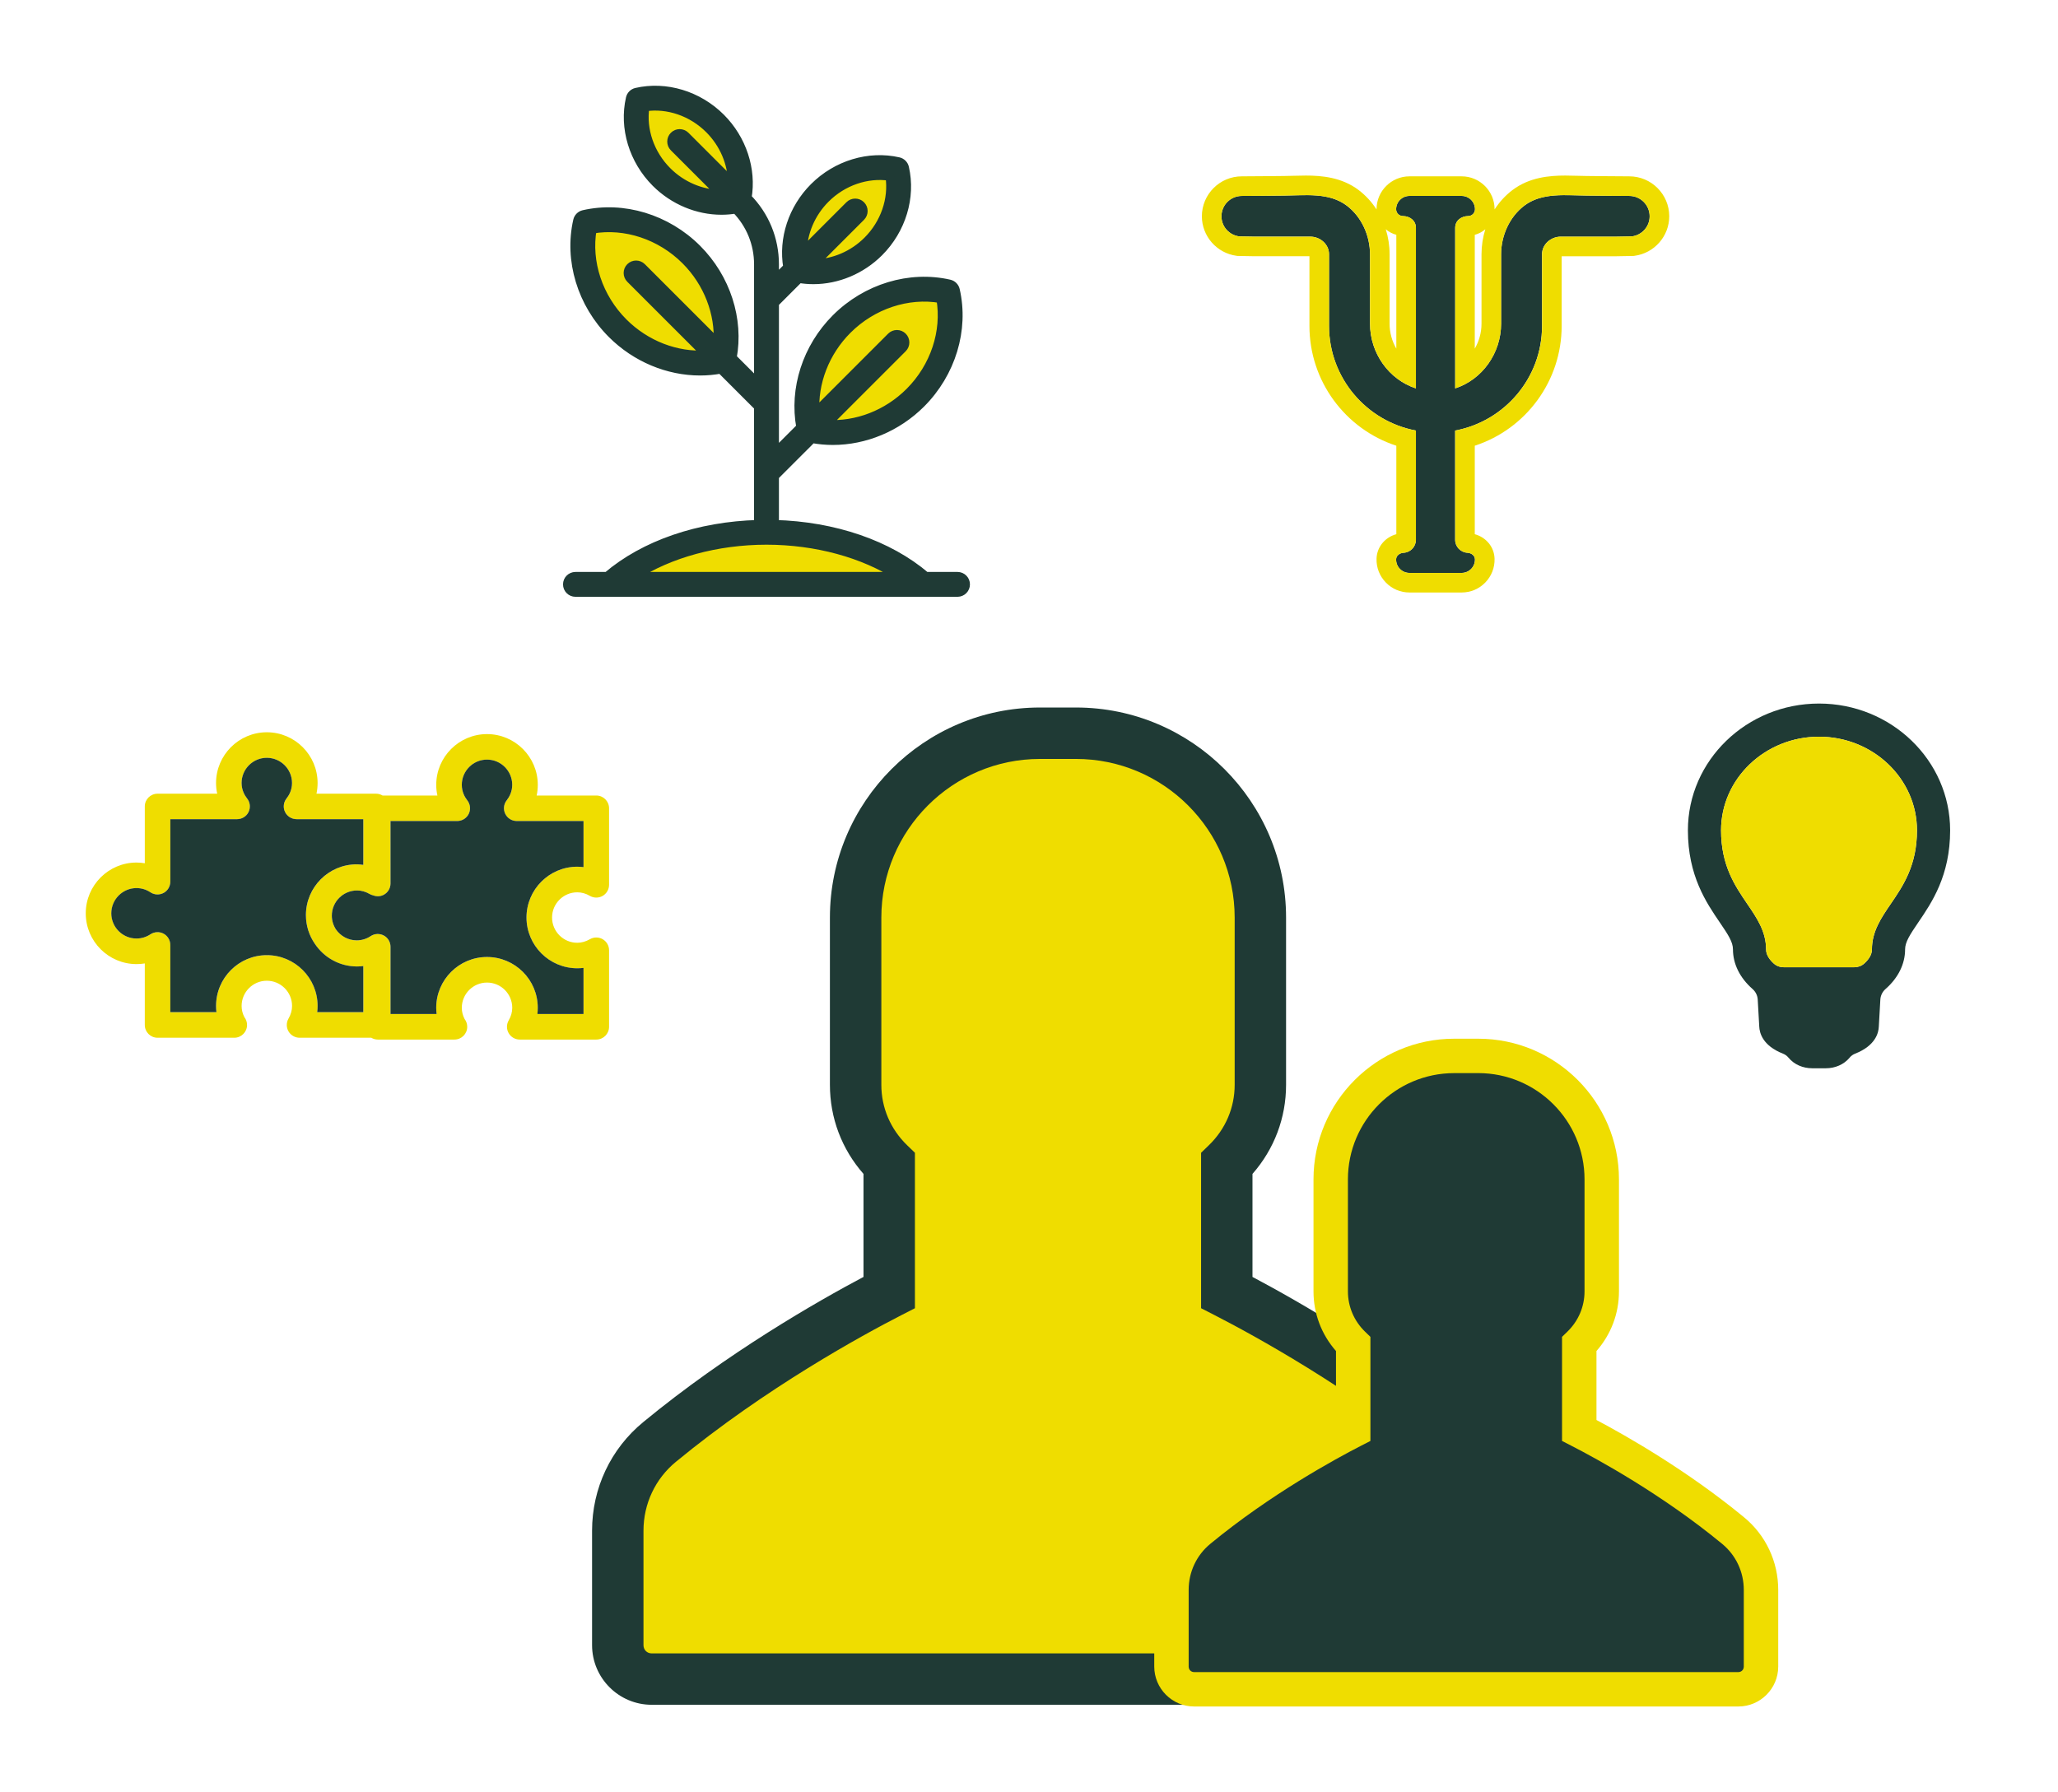 <?xml version="1.0" encoding="utf-8"?>
<!-- Generator: Adobe Illustrator 14.0.0, SVG Export Plug-In . SVG Version: 6.00 Build 43363)  -->
<!DOCTYPE svg PUBLIC "-//W3C//DTD SVG 1.1//EN" "http://www.w3.org/Graphics/SVG/1.1/DTD/svg11.dtd">
<svg version="1.1" id="Layer_1" xmlns:x="http://ns.adobe.com/Extensibility/1.0/" xmlns:i="http://ns.adobe.com/AdobeIllustrator/10.0/" xmlns:graph="http://ns.adobe.com/Graphs/1.0/"
	 xmlns="http://www.w3.org/2000/svg" xmlns:xlink="http://www.w3.org/1999/xlink" x="0px" y="0px" width="240px" height="209.02px"
	 viewBox="0 0 240 209.02" enable-background="new 0 0 240 209.02" xml:space="preserve">
<path fill="#EFDD00" d="M170.762,195.823c2.199,0,3.958-1.759,3.958-3.958v-13.349c0-4.038-1.758-7.795-4.876-10.353
	c-10.671-8.792-22.101-15.027-26.777-17.426v-15.027c2.476-2.397,3.917-5.674,3.917-9.192v-19.504
	c0-11.868-9.674-21.501-21.504-21.501h-4.196c-11.871,0-21.501,9.671-21.501,21.501v19.504c0,3.519,1.438,6.795,3.917,9.192v15.027
	c-4.676,2.399-16.107,8.634-26.778,17.427c-3.117,2.557-4.875,6.314-4.875,10.352v13.349c0,2.199,1.758,3.958,3.956,3.958
	C78.197,195.823,168.564,195.823,170.762,195.823L170.762,195.823L170.762,195.823z"/>
<path fill="#1F3A35" d="M121.283,88.511c-10.203,0-18.503,8.301-18.503,18.504v19.504c0,2.665,1.067,5.165,3.003,7.04l0.914,0.883
	v18.129l-1.63,0.835c-4.398,2.257-15.758,8.437-26.24,17.074c-2.407,1.974-3.785,4.902-3.785,8.038v13.348
	c0,0.547,0.413,0.961,0.958,0.961h94.762c0.547,0,0.96-0.414,0.96-0.961v-13.348c0-3.137-1.377-6.065-3.779-8.034
	c-10.492-8.646-21.849-14.822-26.245-17.078l-1.63-0.836v-18.128l0.912-0.883c1.938-1.877,3.005-4.377,3.005-7.041v-19.504
	c0-10.202-8.301-18.504-18.506-18.504L121.283,88.511L121.283,88.511z M170.762,198.82H76c-3.834,0-6.954-3.12-6.954-6.955v-13.349
	c0-4.938,2.177-9.556,5.972-12.669c9.805-8.08,20.322-14.084,25.682-16.926v-12.014c-2.535-2.886-3.917-6.527-3.917-10.391v-19.504
	c0-13.509,10.99-24.499,24.499-24.499h4.196c13.51,0,24.501,10.99,24.501,24.499v19.504c0,3.86-1.382,7.503-3.917,10.39v12.015
	c5.359,2.841,15.873,8.844,25.686,16.93c3.791,3.108,5.968,7.725,5.968,12.665v13.349C177.717,195.7,174.597,198.82,170.762,198.82
	L170.762,198.82z"/>
<path fill="#EFDD00" d="M111.666,67.203h-3.698c-4.327-3.696-10.687-5.879-17.63-6.062V55.54l4.37-4.369
	c0.799,0.147,1.609,0.222,2.42,0.222c3.739,0,7.495-1.546,10.291-4.341c3.532-3.533,5.069-8.603,4.01-13.23
	c-0.081-0.356-0.358-0.634-0.713-0.715c-4.629-1.059-9.698,0.478-13.232,4.011c-3.401,3.401-4.95,8.226-4.118,12.71l-3.027,3.028
	V35.351l2.851-2.852c0.551,0.095,1.108,0.141,1.666,0.141c2.785,0,5.581-1.149,7.661-3.229c2.63-2.63,3.773-6.407,2.984-9.857
	c-0.081-0.354-0.359-0.632-0.714-0.713c-3.45-0.789-7.226,0.354-9.856,2.984c-2.499,2.498-3.654,6.031-3.088,9.336l-1.505,1.506
	V30.83c0-2.931-1.132-5.688-3.188-7.771c0.564-3.303-0.591-6.833-3.088-9.329c-2.63-2.631-6.406-3.774-9.856-2.983
	c-0.355,0.08-0.633,0.358-0.714,0.713c-0.79,3.45,0.354,7.226,2.984,9.856c2.08,2.079,4.875,3.229,7.661,3.229
	c0.56,0,1.12-0.047,1.673-0.142c1.694,1.727,2.628,4.004,2.628,6.427v13.925l-3.028-3.028c0.833-4.484-0.717-9.309-4.118-12.71
	c-3.533-3.533-8.604-5.07-13.232-4.011c-0.354,0.082-0.632,0.359-0.714,0.714c-1.059,4.629,0.478,9.699,4.011,13.232
	c2.795,2.794,6.55,4.341,10.289,4.341c0.811,0,1.621-0.075,2.421-0.224l4.37,4.371v13.702c-6.945,0.182-13.304,2.364-17.631,6.062
	h-3.697c-0.524,0-0.949,0.425-0.949,0.949s0.425,0.949,0.949,0.949h44.556c0.524,0,0.949-0.426,0.949-0.949
	C112.615,67.628,112.189,67.203,111.666,67.203L111.666,67.203L111.666,67.203z"/>
<path fill="#1F3A35" d="M89.388,63.026c5.781,0,11.334,1.53,15.406,4.177H73.982C78.053,64.558,83.607,63.026,89.388,63.026
	L89.388,63.026L89.388,63.026z M72.7,37.609c-2.923-2.925-4.281-7.039-3.622-10.871c3.833-0.66,7.949,0.698,10.872,3.621
	c2.62,2.619,3.98,6.195,3.762,9.668l-8.863-8.863c-0.372-0.37-0.973-0.37-1.342,0c-0.371,0.372-0.371,0.973,0,1.344l8.862,8.861
	C78.896,41.589,75.321,40.229,72.7,37.609L72.7,37.609L72.7,37.609z M75.229,12.482c2.651-0.392,5.471,0.57,7.489,2.589
	c1.7,1.7,2.651,3.97,2.675,6.227l-5.461-5.46c-0.371-0.371-0.972-0.371-1.342,0s-0.371,0.972,0,1.342l5.466,5.467
	c-2.261-0.021-4.535-0.971-6.238-2.674C75.8,17.954,74.838,15.133,75.229,12.482L75.229,12.482L75.229,12.482z M96.272,23.167
	c2.018-2.02,4.839-2.98,7.489-2.589c0.392,2.651-0.57,5.472-2.589,7.489c-1.7,1.7-3.969,2.651-6.228,2.675l5.461-5.46
	c0.37-0.371,0.37-0.973,0-1.343c-0.371-0.371-0.972-0.371-1.343,0l-5.465,5.466C93.619,27.144,94.568,24.87,96.272,23.167
	L96.272,23.167L96.272,23.167z M98.825,38.46c2.923-2.923,7.039-4.28,10.872-3.621c0.659,3.833-0.698,7.948-3.622,10.871
	c-2.62,2.62-6.196,3.98-9.668,3.761l8.862-8.862c0.371-0.371,0.371-0.972,0-1.343c-0.371-0.371-0.971-0.371-1.342,0l-8.862,8.862
	C94.845,44.655,96.206,41.08,98.825,38.46L98.825,38.46L98.825,38.46z M111.666,67.203h-3.698
	c-4.327-3.696-10.687-5.879-17.63-6.062V55.54l4.37-4.369c0.799,0.147,1.609,0.222,2.42,0.222c3.739,0,7.495-1.546,10.291-4.341
	c3.532-3.533,5.069-8.603,4.01-13.23c-0.081-0.356-0.358-0.634-0.713-0.715c-4.629-1.059-9.698,0.478-13.232,4.011
	c-3.401,3.401-4.95,8.226-4.118,12.71l-3.027,3.028V35.351l2.851-2.852c0.551,0.095,1.108,0.141,1.666,0.141
	c2.785,0,5.581-1.149,7.661-3.229c2.63-2.63,3.773-6.407,2.984-9.857c-0.081-0.354-0.359-0.632-0.714-0.713
	c-3.45-0.789-7.226,0.354-9.856,2.984c-2.499,2.498-3.654,6.031-3.088,9.336l-1.505,1.506V30.83c0-2.931-1.132-5.688-3.188-7.771
	c0.564-3.303-0.591-6.833-3.088-9.329c-2.63-2.631-6.406-3.774-9.856-2.983c-0.355,0.08-0.633,0.358-0.714,0.713
	c-0.79,3.45,0.354,7.226,2.984,9.856c2.08,2.079,4.875,3.229,7.661,3.229c0.56,0,1.12-0.047,1.673-0.142
	c1.694,1.727,2.628,4.004,2.628,6.427v13.925l-3.028-3.028c0.833-4.484-0.717-9.309-4.118-12.71
	c-3.533-3.533-8.604-5.07-13.232-4.011c-0.354,0.082-0.632,0.359-0.714,0.714c-1.059,4.629,0.478,9.699,4.011,13.232
	c2.795,2.794,6.55,4.341,10.289,4.341c0.811,0,1.621-0.075,2.421-0.224l4.37,4.371v13.702c-6.945,0.182-13.304,2.364-17.631,6.062
	h-3.697c-0.524,0-0.949,0.425-0.949,0.949s0.425,0.949,0.949,0.949h44.556c0.524,0,0.949-0.426,0.949-0.949
	C112.615,67.628,112.189,67.203,111.666,67.203L111.666,67.203L111.666,67.203z"/>
<path fill="none" stroke="#1F3A35" stroke-miterlimit="10" d="M89.388,63.026c5.781,0,11.334,1.53,15.406,4.177H73.982
	C78.053,64.558,83.607,63.026,89.388,63.026L89.388,63.026L89.388,63.026z M72.7,37.609c-2.923-2.925-4.281-7.039-3.622-10.871
	c3.833-0.66,7.949,0.698,10.872,3.621c2.62,2.619,3.98,6.195,3.762,9.668l-8.863-8.863c-0.372-0.37-0.973-0.37-1.342,0
	c-0.371,0.372-0.371,0.973,0,1.344l8.862,8.861C78.896,41.589,75.321,40.229,72.7,37.609L72.7,37.609L72.7,37.609z M75.229,12.482
	c2.651-0.392,5.471,0.57,7.489,2.589c1.7,1.7,2.651,3.97,2.675,6.227l-5.461-5.46c-0.371-0.371-0.972-0.371-1.342,0
	s-0.371,0.972,0,1.342l5.466,5.467c-2.261-0.021-4.535-0.971-6.238-2.674C75.8,17.954,74.838,15.133,75.229,12.482L75.229,12.482
	L75.229,12.482z M96.272,23.167c2.018-2.02,4.839-2.98,7.489-2.589c0.392,2.651-0.57,5.472-2.589,7.489
	c-1.7,1.7-3.969,2.651-6.228,2.675l5.461-5.46c0.37-0.371,0.37-0.973,0-1.343c-0.371-0.371-0.972-0.371-1.343,0l-5.465,5.466
	C93.619,27.144,94.568,24.87,96.272,23.167L96.272,23.167L96.272,23.167z M98.825,38.46c2.923-2.923,7.039-4.28,10.872-3.621
	c0.659,3.833-0.698,7.948-3.622,10.871c-2.62,2.62-6.196,3.98-9.668,3.761l8.862-8.862c0.371-0.371,0.371-0.972,0-1.343
	c-0.371-0.371-0.971-0.371-1.342,0l-8.862,8.862C94.845,44.655,96.206,41.08,98.825,38.46L98.825,38.46L98.825,38.46z
	 M111.666,67.203h-3.698c-4.327-3.696-10.687-5.879-17.63-6.062V55.54l4.37-4.369c0.799,0.147,1.609,0.222,2.42,0.222
	c3.739,0,7.495-1.546,10.291-4.341c3.532-3.533,5.069-8.603,4.01-13.23c-0.081-0.356-0.358-0.634-0.713-0.715
	c-4.629-1.059-9.698,0.478-13.232,4.011c-3.401,3.401-4.95,8.226-4.118,12.71l-3.027,3.028V35.351l2.851-2.852
	c0.551,0.095,1.108,0.141,1.666,0.141c2.785,0,5.581-1.149,7.661-3.229c2.63-2.63,3.773-6.407,2.984-9.857
	c-0.081-0.354-0.359-0.632-0.714-0.713c-3.45-0.789-7.226,0.354-9.856,2.984c-2.499,2.498-3.654,6.031-3.088,9.336l-1.505,1.506
	V30.83c0-2.931-1.132-5.688-3.188-7.771c0.564-3.303-0.591-6.833-3.088-9.329c-2.63-2.631-6.406-3.774-9.856-2.983
	c-0.355,0.08-0.633,0.358-0.714,0.713c-0.79,3.45,0.354,7.226,2.984,9.856c2.08,2.079,4.875,3.229,7.661,3.229
	c0.56,0,1.12-0.047,1.673-0.142c1.694,1.727,2.628,4.004,2.628,6.427v13.925l-3.028-3.028c0.833-4.484-0.717-9.309-4.118-12.71
	c-3.533-3.533-8.604-5.07-13.232-4.011c-0.354,0.082-0.632,0.359-0.714,0.714c-1.059,4.629,0.478,9.699,4.011,13.232
	c2.795,2.794,6.55,4.341,10.289,4.341c0.811,0,1.621-0.075,2.421-0.224l4.37,4.371v13.702c-6.945,0.182-13.304,2.364-17.631,6.062
	h-3.697c-0.524,0-0.949,0.425-0.949,0.949s0.425,0.949,0.949,0.949h44.556c0.524,0,0.949-0.426,0.949-0.949
	C112.615,67.628,112.189,67.203,111.666,67.203L111.666,67.203L111.666,67.203z"/>
<path fill="#1F3A35" d="M197.332,68.726"/>
<path fill="#1F3A35" d="M220.496,105.416c-1.128,1.655-2.193,3.217-2.193,5.306c0,0.656-0.426,1.222-0.894,1.646
	c-0.318,0.289-0.738,0.438-1.167,0.438h-8.225c-0.429,0-0.849-0.148-1.167-0.438c-0.468-0.424-0.893-0.988-0.893-1.646
	c0-2.089-1.066-3.651-2.211-5.327c-1.424-2.094-3.039-4.466-3.039-8.559c0-6.016,5.124-10.913,11.421-10.919
	c6.303,0,11.426,4.899,11.426,10.919C223.556,100.935,221.938,103.307,220.496,105.416L220.496,105.416L220.496,105.416z
	 M212.13,82.052c-8.429,0-15.29,6.632-15.29,14.784c0,5.29,2.146,8.438,3.729,10.758c0.972,1.425,1.525,2.271,1.525,3.128
	c0,1.707,0.813,3.329,2.284,4.621c0.36,0.317,0.581,0.764,0.605,1.243c0.066,1.297,0.177,3.127,0.177,3.127v0.006
	c0.03,0.747,0.402,2.234,2.756,3.158c0.247,0.096,0.471,0.251,0.639,0.456c0.005,0.006,0.01,0.011,0.015,0.018
	c0.669,0.812,1.702,1.235,2.754,1.235h1.617c1.05,0,2.08-0.423,2.752-1.23c0.007-0.009,0.013-0.016,0.02-0.023
	c0.167-0.204,0.391-0.358,0.636-0.453c2.372-0.931,2.735-2.441,2.755-3.166c0,0,0.11-1.83,0.177-3.127
	c0.025-0.479,0.245-0.926,0.605-1.242c1.47-1.29,2.283-2.915,2.283-4.622c0-0.852,0.553-1.703,1.535-3.145
	c1.566-2.299,3.717-5.446,3.717-10.741C227.42,88.684,220.559,82.052,212.13,82.052L212.13,82.052L212.13,82.052z"/>
<path fill="#1F3A35" d="M203.388,88.994"/>
<path fill="#1F3A35" d="M197.806,94.576"/>
<path fill="#1F3A35" d="M196.84,113.443"/>
<path fill="#1F3A35" d="M230,96.382"/>
<path fill="#1F3A35" d="M222.61,89.343"/>
<path fill="#EFDD00" d="M220.494,105.416L220.494,105.416c-1.129,1.655-2.194,3.217-2.194,5.306c0,0.656-0.426,1.222-0.894,1.646
	c-0.318,0.289-0.738,0.438-1.167,0.438h-8.225c-0.429,0-0.849-0.148-1.167-0.438c-0.467-0.424-0.892-0.988-0.892-1.646
	c0-2.089-1.066-3.651-2.21-5.327c-1.424-2.094-3.039-4.466-3.039-8.559c0-6.016,5.123-10.913,11.421-10.919
	c6.303,0,11.426,4.899,11.426,10.919C223.553,100.935,221.934,103.307,220.494,105.416"/>
<path fill="#1F3A35" d="M190.315,27.568c1.164-0.153,2.064-1.138,2.064-2.344c0-1.312-1.063-2.374-2.375-2.374
	c-1.667,0-3.335-0.027-5.002-0.041c-2.424-0.021-5.182-0.384-7.244,1.177c-1.735,1.314-2.704,3.515-2.704,5.671v0.835v1.868v5.387
	c0,3.451-2.208,6.526-5.355,7.548V26.578c0-0.845,0.683-1.368,1.526-1.381c0.434-0.007,0.783-0.36,0.783-0.795
	c0-0.857-0.695-1.552-1.552-1.552h-3.045h-3.047c-0.857,0-1.552,0.694-1.552,1.552c0,0.435,0.349,0.788,0.782,0.795
	c0.844,0.013,1.526,0.536,1.526,1.381v18.717c-3.146-1.021-5.354-4.097-5.354-7.548V32.36v-1.868v-0.835
	c0-2.155-0.968-4.355-2.704-5.671c-2.062-1.561-4.819-1.197-7.243-1.177c-1.667,0.014-3.334,0.041-5.002,0.041
	c-1.312,0-2.375,1.063-2.375,2.374c0,1.206,0.901,2.19,2.064,2.344l1.789,0.031h6.513c1.147,0,2.169,0.885,2.179,2.031
	c0,0.025,0,0.861,0,0.861v1.867v5.657c0,6.066,4.375,11.119,10.132,12.197v12.741c0,0.81-0.635,1.472-1.435,1.513
	c-0.438,0.022-0.863,0.318-0.874,0.759c-0.021,0.874,0.681,1.591,1.551,1.591h3.047h3.045c0.871,0,1.574-0.717,1.552-1.591
	c-0.011-0.44-0.434-0.736-0.874-0.759c-0.8-0.041-1.436-0.703-1.436-1.513V50.214c5.757-1.078,10.133-6.131,10.133-12.197v-5.657
	v-1.867c0,0,0-0.836,0-0.861c0.011-1.147,1.032-2.031,2.179-2.031h6.513L190.315,27.568L190.315,27.568z"/>
<path fill="#EFDD00" d="M162.837,40.661c-0.501-0.862-0.786-1.866-0.786-2.914V32.36v-1.868v-0.835c0-1.006-0.154-1.991-0.444-2.92
	c0.351,0.302,0.771,0.526,1.23,0.646V40.661L162.837,40.661L162.837,40.661z M171.985,27.384c0.46-0.12,0.879-0.346,1.23-0.646
	c-0.291,0.929-0.444,1.913-0.444,2.919v0.836v1.867v5.387c0,1.048-0.286,2.052-0.786,2.914V27.384L171.985,27.384L171.985,27.384z
	 M182.536,20.475c-1.825,0-4.174,0.191-6.155,1.691c-0.823,0.623-1.526,1.392-2.086,2.26c0-0.008,0-0.016,0-0.023
	c0-2.115-1.721-3.837-3.837-3.837h-3.045h-3.047c-2.115,0-3.837,1.722-3.837,3.837c0,0.008,0,0.016,0,0.023
	c-0.561-0.868-1.263-1.637-2.086-2.26c-1.98-1.5-4.33-1.691-6.156-1.691c-0.49,0-0.969,0.013-1.433,0.026
	c-0.355,0.01-0.708,0.021-1.052,0.023c-0.539,0.005-1.077,0.011-1.615,0.017c-1.106,0.012-2.25,0.024-3.368,0.024
	c-2.569,0-4.659,2.09-4.659,4.659c0,2.322,1.74,4.304,4.049,4.609l0.128,0.016l0.131,0.003l1.789,0.031l0.02,0.001h0.02h6.408v0.607
	v1.868v5.656c0,6.418,4.162,12.018,10.133,13.967v10.32c-1.325,0.361-2.274,1.494-2.308,2.866c-0.026,1.043,0.362,2.028,1.09,2.774
	c0.728,0.746,1.703,1.157,2.746,1.157h3.047h3.045c1.043,0,2.018-0.411,2.747-1.157c0.728-0.746,1.115-1.731,1.089-2.774
	c-0.034-1.372-0.984-2.505-2.308-2.866v-10.32c5.971-1.949,10.132-7.549,10.132-13.967V32.36v-1.868v-0.607h6.408h0.02l0.02-0.001
	l1.79-0.031l0.131-0.003l0.128-0.016c2.309-0.306,4.05-2.286,4.05-4.609c0-2.569-2.091-4.659-4.66-4.659
	c-1.119,0-2.262-0.012-3.368-0.024c-0.538-0.006-1.076-0.012-1.614-0.017c-0.346-0.003-0.698-0.014-1.054-0.023
	C183.505,20.487,183.026,20.475,182.536,20.475L182.536,20.475L182.536,20.475z M182.536,22.758c0.834,0,1.669,0.045,2.466,0.052
	c1.668,0.014,3.335,0.041,5.003,0.041c1.312,0,2.375,1.063,2.375,2.374c0,1.206-0.9,2.19-2.064,2.344l-1.79,0.031h-6.513
	c-1.147,0-2.168,0.885-2.179,2.031c0,0.025,0,0.861,0,0.861v1.867v5.657c0,6.066-4.375,11.119-10.133,12.197v12.741
	c0,0.81,0.636,1.472,1.436,1.513c0.439,0.022,0.862,0.318,0.874,0.759c0.021,0.874-0.682,1.591-1.552,1.591h-3.045h-3.047
	c-0.87,0-1.573-0.717-1.551-1.591c0.01-0.44,0.435-0.736,0.874-0.759c0.799-0.041,1.435-0.703,1.435-1.513V50.214
	c-5.757-1.078-10.132-6.131-10.132-12.197v-5.657v-1.867c0,0,0-0.836,0-0.861c-0.011-1.147-1.032-2.031-2.179-2.031h-6.513
	l-1.79-0.031c-1.163-0.153-2.064-1.138-2.064-2.344c0-1.312,1.063-2.374,2.375-2.374c1.668,0,3.335-0.027,5.002-0.041
	c0.798-0.007,1.632-0.052,2.466-0.052c1.699,0,3.394,0.183,4.777,1.229c1.735,1.314,2.704,3.515,2.704,5.671v0.835v1.868v5.387
	c0,3.451,2.208,6.526,5.354,7.548V26.578c0-0.845-0.682-1.368-1.526-1.381c-0.434-0.007-0.783-0.36-0.783-0.795
	c0-0.857,0.695-1.552,1.552-1.552h3.047h3.045c0.857,0,1.552,0.694,1.552,1.552c0,0.435-0.349,0.788-0.783,0.795
	c-0.843,0.013-1.526,0.536-1.526,1.381v18.717c3.146-1.021,5.355-4.097,5.355-7.548V32.36v-1.868v-0.835
	c0-2.155,0.969-4.355,2.704-5.671C179.142,22.94,180.838,22.758,182.536,22.758"/>
<path fill="#EFDD00" d="M15.921,103.576c0.581,0,1.144,0.171,1.624,0.493c0.46,0.307,1.048,0.331,1.532,0.074
	c0.485-0.257,0.786-0.766,0.786-1.315V95.54h7.789c0.567,0,1.091-0.325,1.339-0.84c0.247-0.514,0.184-1.125-0.17-1.57
	c-0.295-0.374-0.645-0.99-0.645-1.81c0-1.619,1.318-2.938,2.939-2.938c1.624,0,2.944,1.319,2.944,2.938
	c0,0.819-0.349,1.436-0.646,1.81c-0.354,0.45-0.417,1.057-0.169,1.57c0.252,0.514,0.771,0.84,1.344,0.84h7.783v5.33
	c-0.257-0.034-0.509-0.063-0.771-0.063c-3.264,0-5.921,2.657-5.921,5.922c0,1.241,0.382,2.391,1.038,3.341
	c1.062,1.596,2.875,2.648,4.927,2.648c0.243,0,0.485-0.019,0.727-0.049v5.379h-5.378c0.035-0.242,0.049-0.485,0.049-0.728
	c0-3.265-2.657-5.922-5.921-5.922c-3.269,0-5.921,2.657-5.921,5.922c0,0.242,0.015,0.485,0.043,0.728h-5.378v-7.842
	c0-0.549-0.3-1.052-0.786-1.314c-0.479-0.257-1.072-0.227-1.527,0.072c-0.485,0.324-1.048,0.494-1.629,0.494
	c-1.62,0-2.939-1.318-2.939-2.938C12.982,104.896,14.301,103.576,15.921,103.576L15.921,103.576L15.921,103.576z M45.543,95.754
	h7.783c0.573,0,1.092-0.325,1.344-0.84c0.248-0.514,0.179-1.124-0.174-1.57c-0.292-0.374-0.641-0.989-0.641-1.81
	c0-1.619,1.32-2.943,2.939-2.943c1.625,0,2.943,1.323,2.943,2.943c0,0.82-0.354,1.436-0.644,1.81
	c-0.354,0.446-0.422,1.057-0.17,1.57c0.247,0.514,0.766,0.84,1.338,0.84h7.789v5.378c-0.243-0.028-0.485-0.049-0.728-0.049
	c-3.263,0-5.922,2.659-5.922,5.922c0,3.269,2.659,5.922,5.922,5.922c0.243,0,0.485-0.015,0.728-0.044v5.379h-5.378
	c0.028-0.242,0.043-0.485,0.043-0.728c0-3.265-2.652-5.921-5.922-5.921c-3.264,0-5.921,2.656-5.921,5.921
	c0,0.242,0.02,0.485,0.049,0.728h-5.378v-7.842c0-0.548-0.3-1.057-0.787-1.314c-0.485-0.257-1.071-0.229-1.526,0.073
	c-0.485,0.323-1.048,0.494-1.63,0.494c-1,0-1.881-0.505-2.415-1.267c-0.306-0.466-0.485-1.018-0.485-1.609
	c0-1.625,1.319-2.943,2.944-2.943c0.505,0,0.999,0.14,1.464,0.412c0.131,0.076,0.268,0.126,0.407,0.158
	c0.403,0.155,0.854,0.142,1.241-0.067c0.486-0.262,0.787-0.766,0.787-1.314V95.754L45.543,95.754z M15.921,112.437
	c0.324,0,0.645-0.024,0.965-0.077v7.177c0,0.824,0.664,1.49,1.489,1.49h8.943c0.824,0,1.493-0.666,1.493-1.49
	c0-0.344-0.115-0.659-0.31-0.91c-0.217-0.418-0.324-0.859-0.324-1.306c0-1.623,1.318-2.943,2.939-2.943
	c1.624,0,2.944,1.32,2.944,2.943c0,0.504-0.14,0.995-0.412,1.465c-0.267,0.461-0.272,1.033-0.005,1.494
	c0.267,0.46,0.761,0.747,1.295,0.747h8.36c0.223,0.131,0.48,0.212,0.758,0.212h8.922c0.005,0,0.015,0,0.02,0
	c0.825,0,1.489-0.668,1.489-1.487c0-0.345-0.112-0.66-0.306-0.912c-0.218-0.422-0.325-0.858-0.325-1.305
	c0-1.625,1.32-2.943,2.939-2.943c1.625,0,2.943,1.318,2.943,2.943c0,0.504-0.141,0.994-0.412,1.466
	c-0.271,0.46-0.271,1.031-0.003,1.492c0.266,0.461,0.756,0.746,1.29,0.746h8.928c0.819,0,1.488-0.668,1.488-1.487v-8.929
	c0-0.534-0.285-1.022-0.746-1.29c-0.466-0.267-1.033-0.262-1.494,0.005c-0.471,0.271-0.966,0.412-1.47,0.412
	c-1.62,0-2.938-1.32-2.938-2.944c0-1.619,1.318-2.94,2.938-2.94c0.504,0,1,0.138,1.47,0.413c0.46,0.267,1.028,0.271,1.494,0.005
	c0.461-0.268,0.746-0.761,0.746-1.295v-8.923c0-0.824-0.669-1.488-1.488-1.488h-6.956c0.088-0.407,0.132-0.821,0.132-1.242
	c0-3.263-2.658-5.922-5.922-5.922s-5.921,2.658-5.921,5.922c0,0.422,0.043,0.835,0.136,1.242h-6.396
	c-0.219-0.132-0.476-0.213-0.752-0.213h-6.954c0.086-0.404,0.13-0.821,0.13-1.242c0-3.265-2.652-5.922-5.921-5.922
	c-3.264,0-5.922,2.657-5.922,5.922c0,0.422,0.043,0.834,0.136,1.242h-6.955c-0.825,0-1.489,0.663-1.489,1.487v6.625
	c-0.315-0.053-0.641-0.082-0.965-0.082c-3.264,0-5.921,2.657-5.921,5.922C10,109.784,12.658,112.437,15.921,112.437L15.921,112.437
	L15.921,112.437z"/>
<path fill="#1F3A35" d="M15.919,103.573c0.581,0,1.144,0.171,1.624,0.493c0.461,0.307,1.048,0.331,1.533,0.074
	c0.485-0.258,0.785-0.766,0.785-1.315v-7.289h7.79c0.567,0,1.091-0.325,1.338-0.839c0.247-0.514,0.184-1.125-0.17-1.57
	c-0.295-0.374-0.645-0.99-0.645-1.81c0-1.62,1.319-2.938,2.939-2.938c1.624,0,2.943,1.318,2.943,2.938
	c0,0.819-0.348,1.436-0.646,1.81c-0.354,0.45-0.417,1.056-0.169,1.57c0.252,0.514,0.771,0.839,1.344,0.839h7.783v5.33
	c-0.257-0.033-0.509-0.063-0.771-0.063c-3.264,0-5.921,2.658-5.921,5.922c0,1.242,0.382,2.392,1.038,3.341
	c1.062,1.596,2.875,2.649,4.927,2.649c0.243,0,0.485-0.02,0.727-0.05v5.379H36.99c0.035-0.242,0.049-0.485,0.049-0.728
	c0-3.264-2.657-5.921-5.921-5.921c-3.269,0-5.922,2.657-5.922,5.921c0,0.242,0.015,0.485,0.043,0.728H19.86v-7.841
	c0-0.549-0.3-1.054-0.785-1.315c-0.48-0.257-1.072-0.227-1.528,0.073c-0.485,0.324-1.048,0.494-1.629,0.494
	c-1.62,0-2.939-1.318-2.939-2.938C12.979,104.892,14.299,103.573,15.919,103.573L15.919,103.573L15.919,103.573z M45.541,95.751
	h7.783c0.572,0,1.091-0.325,1.343-0.84c0.248-0.514,0.18-1.125-0.173-1.571c-0.292-0.373-0.641-0.988-0.641-1.809
	c0-1.62,1.32-2.943,2.939-2.943c1.625,0,2.943,1.322,2.943,2.943c0,0.82-0.354,1.436-0.644,1.809
	c-0.354,0.446-0.422,1.058-0.17,1.571c0.248,0.514,0.767,0.84,1.338,0.84h7.789v5.378c-0.243-0.028-0.485-0.049-0.728-0.049
	c-3.263,0-5.922,2.658-5.922,5.922c0,3.269,2.659,5.922,5.922,5.922c0.243,0,0.485-0.015,0.728-0.043v5.378h-5.378
	c0.028-0.242,0.043-0.485,0.043-0.728c0-3.265-2.652-5.921-5.922-5.921c-3.264,0-5.921,2.656-5.921,5.921
	c0,0.242,0.02,0.485,0.048,0.728h-5.378v-7.842c0-0.548-0.3-1.058-0.787-1.314c-0.485-0.257-1.071-0.229-1.526,0.073
	c-0.485,0.323-1.047,0.493-1.63,0.493c-1,0-1.881-0.504-2.415-1.266c-0.306-0.466-0.486-1.018-0.486-1.609
	c0-1.626,1.319-2.943,2.944-2.943c0.505,0,0.999,0.14,1.465,0.412c0.13,0.076,0.267,0.126,0.407,0.158
	c0.402,0.155,0.854,0.142,1.241-0.067c0.486-0.262,0.787-0.766,0.787-1.314V95.751L45.541,95.751z"/>
<path fill="#1F3A35" d="M202.716,197.012c1.473,0,2.65-1.177,2.65-2.65v-8.938c0-2.703-1.177-5.219-3.266-6.932
	c-7.146-5.888-14.799-10.063-17.931-11.669V156.76c1.659-1.606,2.623-3.8,2.623-6.156v-13.061c0-7.947-6.478-14.397-14.399-14.397
	h-2.81c-7.949,0-14.398,6.477-14.398,14.397v13.061c0,2.356,0.964,4.55,2.623,6.156v10.063c-3.131,1.605-10.786,5.781-17.932,11.669
	c-2.087,1.713-3.265,4.229-3.265,6.932v8.938c0,1.473,1.178,2.65,2.649,2.65C140.733,197.012,201.243,197.012,202.716,197.012
	L202.716,197.012L202.716,197.012z"/>
<path fill="#EFDD00" d="M169.583,125.153c-6.833,0-12.391,5.559-12.391,12.391v13.061c0,1.785,0.714,3.459,2.011,4.714l0.612,0.593
	v12.139l-1.092,0.56c-2.945,1.51-10.552,5.648-17.57,11.433c-1.612,1.321-2.534,3.282-2.534,5.382v8.938
	c0,0.366,0.276,0.643,0.641,0.643h63.455c0.366,0,0.643-0.276,0.643-0.643v-8.938c0-2.1-0.923-4.061-2.531-5.379
	c-7.025-5.789-14.63-9.927-17.574-11.436l-1.091-0.561V155.91l0.611-0.593c1.297-1.256,2.012-2.93,2.012-4.714v-13.061
	c0-6.832-5.559-12.391-12.393-12.391L169.583,125.153L169.583,125.153z M202.716,199.02h-63.455c-2.567,0-4.655-2.09-4.655-4.657
	v-8.939c0-3.306,1.457-6.398,3.998-8.482c6.566-5.41,13.608-9.432,17.197-11.334v-8.045c-1.698-1.933-2.623-4.37-2.623-6.957
	v-13.061c0-9.045,7.359-16.405,16.405-16.405h2.81c9.047,0,16.407,7.359,16.407,16.405v13.061c0,2.585-0.925,5.023-2.623,6.957
	v8.045c3.589,1.902,10.629,5.923,17.2,11.337c2.539,2.081,3.996,5.173,3.996,8.48v8.938
	C207.373,196.93,205.283,199.02,202.716,199.02L202.716,199.02z"/>
</svg>

